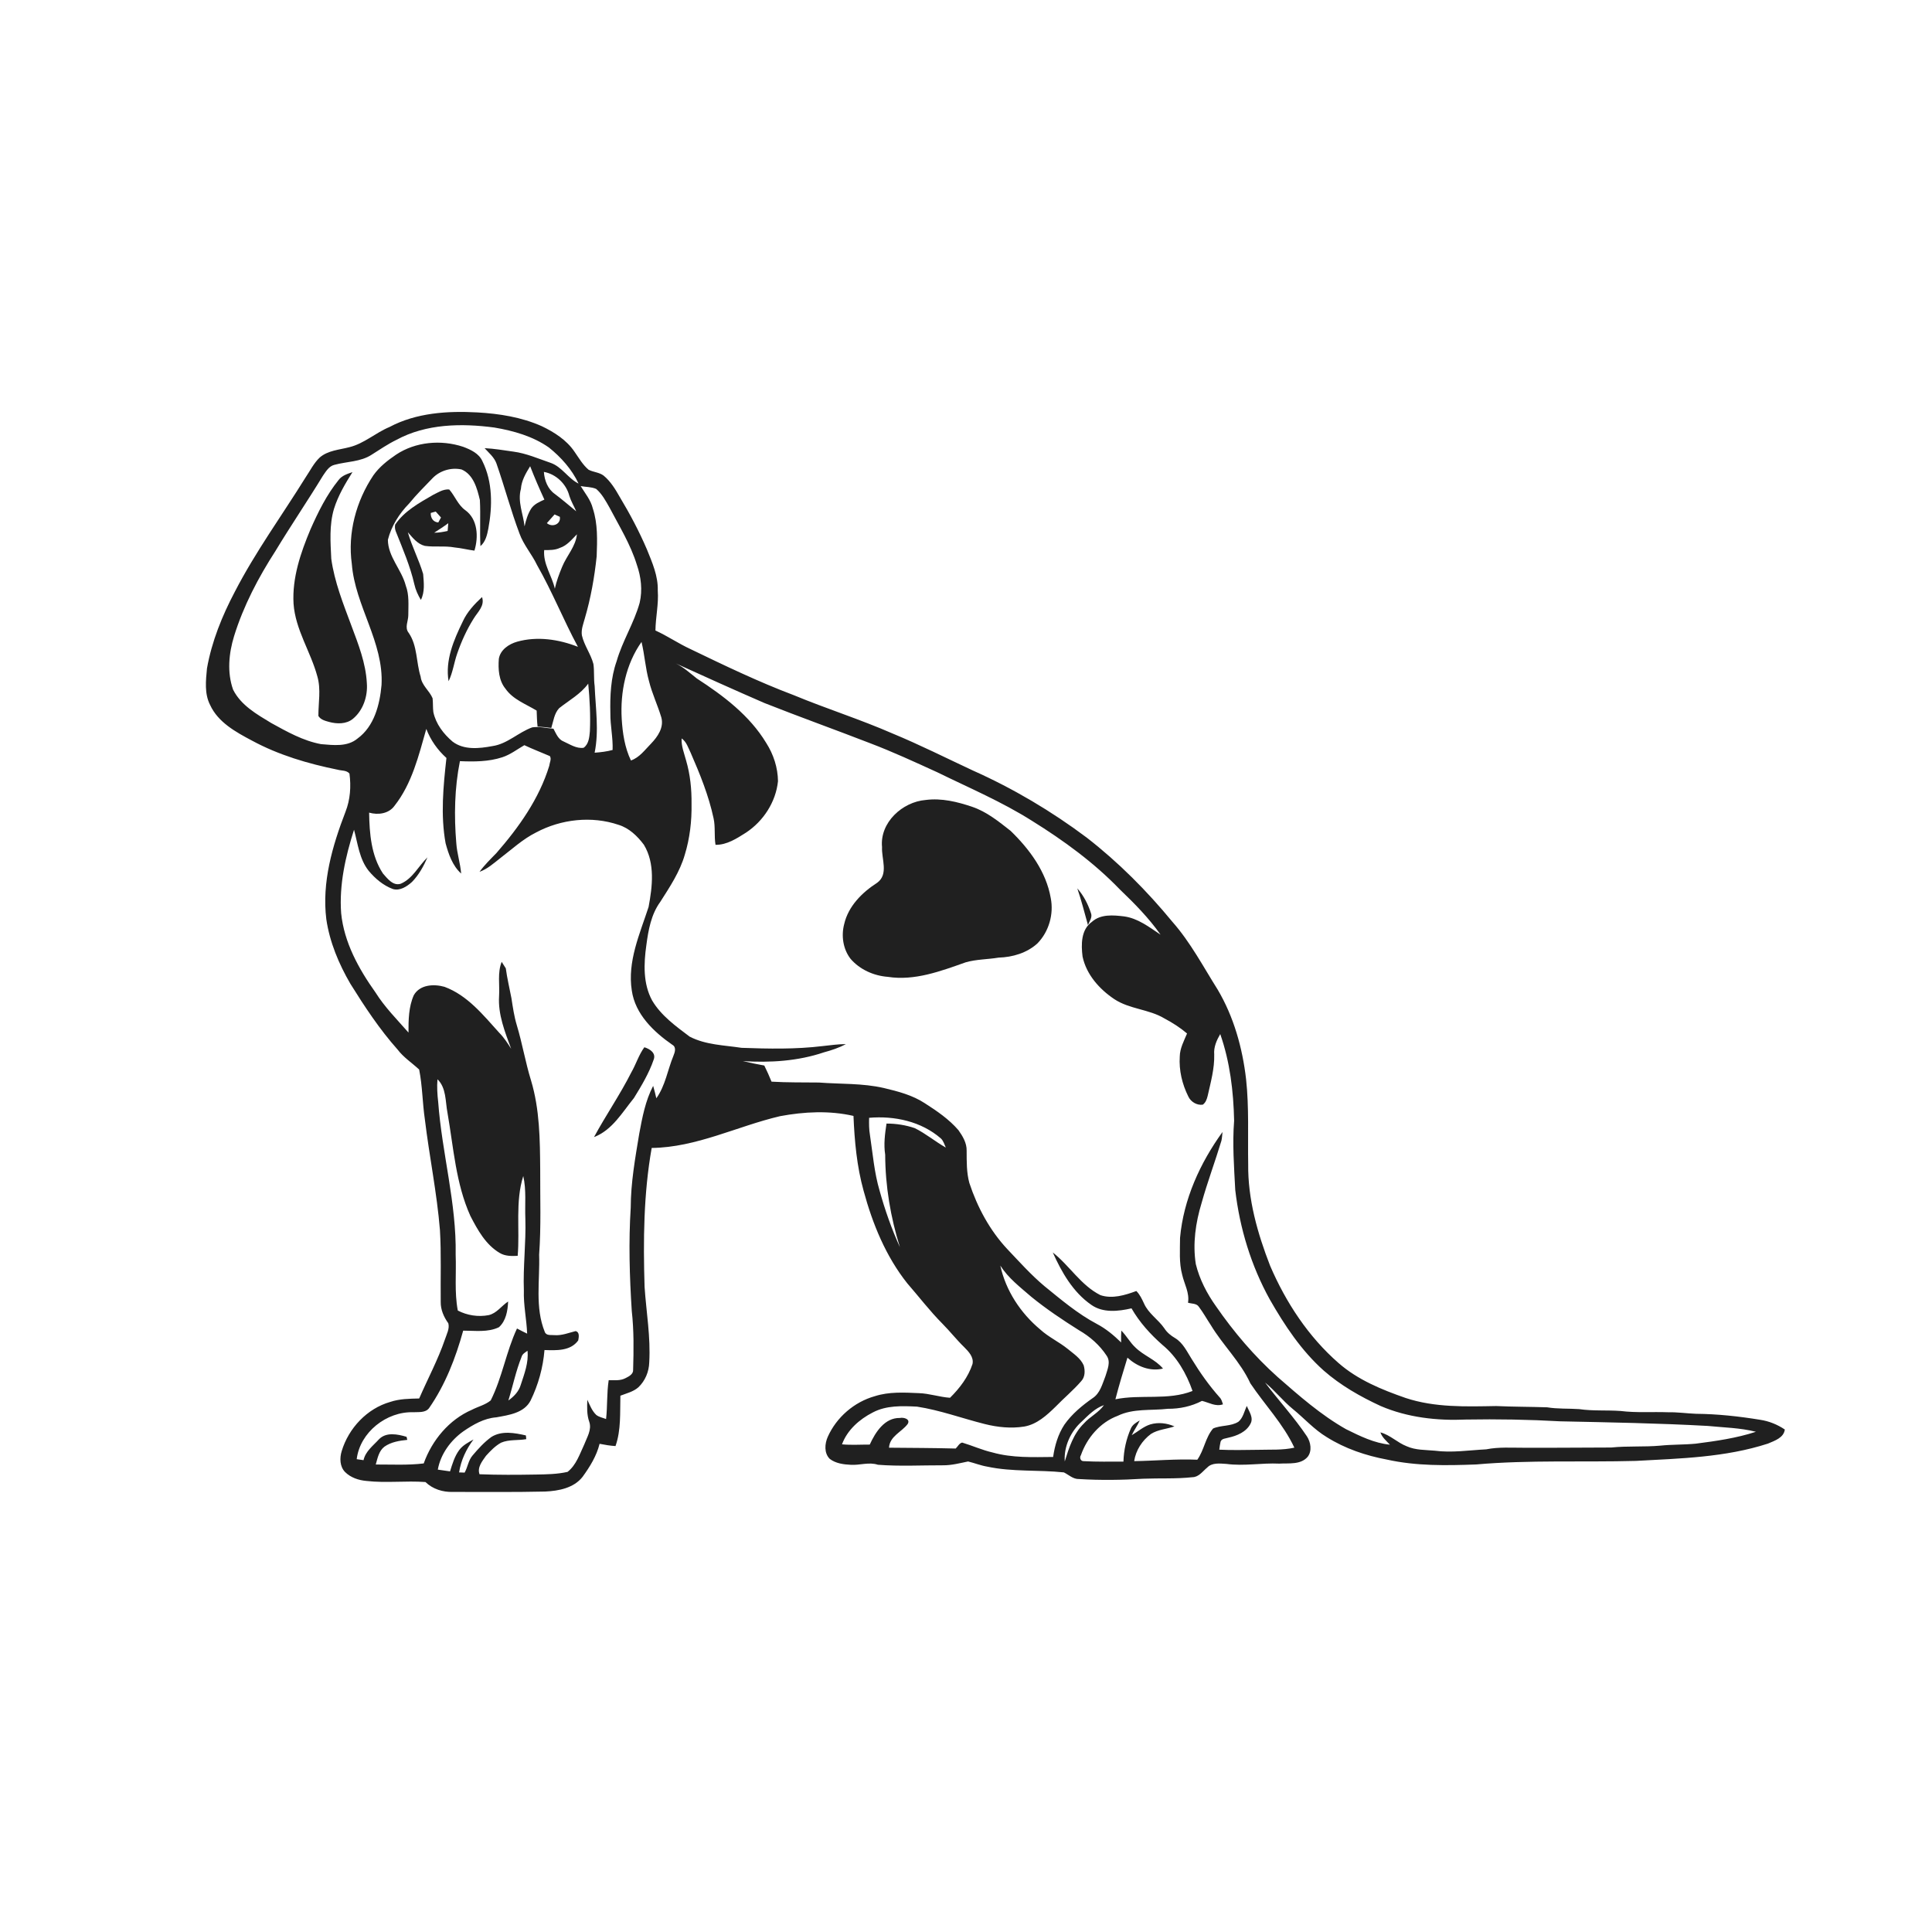 <ns0:svg xmlns:ns0="http://www.w3.org/2000/svg" width="1024pt" height="1024pt" viewBox="0 0 1024 1024" version="1.1">
<ns0:g id="#ffffffff">
<ns0:path fill="#ffffff" opacity="0" d=" M 0.00 0.00 L 1024.00 0.00 L 1024.00 1024.00 L 0.00 1024.00 L 0.00 0.00 M 206.38 226.35 C 199.05 229.39 193.01 235.09 185.20 237.01 C 179.86 238.42 173.84 238.70 169.48 242.47 C 166.33 245.45 164.40 249.44 161.99 253.00 C 149.46 273.18 135.41 292.44 124.49 313.59 C 117.74 326.38 112.22 339.98 109.70 354.28 C 109.09 360.72 108.29 367.66 111.36 373.64 C 115.59 382.87 124.99 387.99 133.56 392.54 C 147.71 400.21 163.30 404.78 179.01 407.97 C 181.09 408.55 183.70 408.18 185.22 410.01 C 186.13 416.77 185.65 423.82 183.14 430.21 C 176.17 448.30 170.52 467.68 172.96 487.26 C 174.75 499.37 179.56 510.86 185.69 521.39 C 193.26 533.54 201.18 545.56 210.73 556.28 C 213.90 560.48 218.36 563.33 222.16 566.88 C 223.90 575.57 223.90 584.55 225.19 593.32 C 227.56 612.92 231.58 632.30 233.18 651.99 C 233.93 664.66 233.44 677.36 233.59 690.04 C 233.52 694.19 235.24 698.06 237.62 701.37 C 238.40 704.20 236.72 707.16 235.85 709.86 C 232.15 720.67 226.72 730.76 222.18 741.22 C 217.03 741.35 211.79 741.38 206.85 743.04 C 194.54 746.54 184.77 756.97 181.11 769.10 C 179.98 772.77 180.05 777.27 182.88 780.19 C 185.86 783.17 190.08 784.57 194.21 784.93 C 204.60 786.13 215.10 784.74 225.50 785.51 C 229.35 789.25 234.71 790.92 240.02 790.75 C 256.34 790.74 272.66 790.93 288.97 790.55 C 296.08 790.22 304.13 788.71 308.77 782.76 C 312.64 777.44 316.20 771.70 317.79 765.25 C 320.58 765.80 323.39 766.27 326.23 766.45 C 329.25 757.88 328.57 748.67 328.82 739.75 C 332.07 738.48 335.65 737.67 338.34 735.31 C 341.96 731.88 343.97 727.04 344.11 722.07 C 344.90 708.68 342.54 695.40 341.64 682.08 C 340.89 657.49 341.10 632.72 345.41 608.44 C 369.15 608.16 390.73 596.92 413.46 591.59 C 426.25 589.21 439.60 588.53 452.36 591.46 C 452.92 604.82 454.14 618.26 457.74 631.19 C 462.47 648.66 469.51 665.89 480.85 680.16 C 487.06 687.28 492.79 694.83 499.46 701.54 C 503.46 705.56 506.95 710.05 511.03 714.00 C 513.38 716.38 516.22 719.27 515.45 722.95 C 513.17 729.86 508.66 735.79 503.53 740.85 C 497.94 740.47 492.58 738.56 486.98 738.39 C 479.19 738.05 471.19 737.59 463.66 740.01 C 452.73 743.08 443.34 751.20 438.72 761.57 C 437.10 765.25 436.72 770.17 439.78 773.23 C 442.93 775.65 447.11 776.20 450.97 776.38 C 455.77 776.67 460.58 774.79 465.30 776.35 C 476.80 777.26 488.35 776.60 499.87 776.64 C 504.36 776.67 508.73 775.51 513.10 774.61 C 516.51 775.43 519.80 776.77 523.28 777.35 C 536.64 780.21 550.37 778.97 563.88 780.40 C 566.51 781.70 568.74 784.02 571.92 783.92 C 583.25 784.62 594.67 784.46 606.00 783.75 C 614.65 783.41 623.36 783.89 631.98 782.95 C 635.41 782.91 637.41 779.82 639.82 777.86 C 642.42 775.10 646.59 775.71 650.01 775.90 C 659.34 777.16 668.69 775.32 678.04 775.75 C 683.11 775.44 689.43 776.46 693.11 772.12 C 695.51 769.01 694.71 764.41 692.70 761.30 C 686.00 751.27 677.75 742.39 670.51 732.78 C 675.77 737.07 679.96 742.51 685.22 746.81 C 691.26 751.71 696.48 757.66 703.20 761.70 C 712.90 767.80 723.90 771.51 735.12 773.61 C 750.62 777.06 766.61 776.79 782.39 776.19 C 810.52 773.73 838.79 775.07 867.00 774.31 C 890.50 773.03 914.48 772.47 937.07 765.13 C 940.60 763.61 945.42 762.08 945.99 757.67 C 942.07 755.03 937.63 753.23 932.95 752.52 C 921.72 750.69 910.37 749.44 898.99 749.34 C 894.00 749.15 889.05 748.42 884.05 748.52 C 875.69 748.22 867.29 748.88 858.97 747.85 C 851.65 747.32 844.27 747.93 836.99 746.86 C 831.33 746.47 825.62 746.83 820.01 745.90 C 811.01 745.60 802.00 745.65 793.01 745.23 C 776.95 745.52 760.45 746.08 745.00 740.95 C 732.39 736.57 719.69 731.37 709.52 722.49 C 693.48 708.52 681.55 690.33 673.19 670.89 C 666.51 653.71 661.34 635.58 661.57 617.00 C 661.31 601.99 662.07 586.93 660.45 571.99 C 658.53 555.41 653.94 538.96 645.40 524.52 C 637.72 512.34 630.99 499.46 621.41 488.60 C 607.91 472.19 592.83 457.03 576.03 443.98 C 557.29 429.92 537.01 417.92 515.61 408.37 C 501.48 401.78 487.54 394.75 473.12 388.79 C 455.94 381.27 438.00 375.63 420.68 368.44 C 401.99 361.39 383.97 352.71 365.99 344.04 C 359.61 341.10 353.79 337.09 347.40 334.18 C 347.48 327.10 349.16 320.12 348.63 313.02 C 348.86 305.31 345.71 298.18 342.88 291.20 C 338.78 281.64 333.90 272.42 328.54 263.50 C 326.18 259.36 323.66 255.14 319.93 252.08 C 317.59 250.31 314.48 250.28 311.95 248.96 C 308.85 246.34 306.83 242.74 304.52 239.46 C 300.33 233.23 293.79 229.08 287.15 225.89 C 276.43 221.11 264.66 219.25 253.02 218.59 C 237.22 217.72 220.61 218.77 206.38 226.35 Z" />
<ns0:path fill="#ffffff" opacity="0" d=" M 210.15 233.12 C 225.90 224.57 244.64 224.29 262.00 226.60 C 272.15 228.32 282.43 231.21 290.95 237.20 C 297.40 242.38 303.11 248.77 306.65 256.31 C 301.06 253.56 297.89 247.44 291.86 245.33 C 285.33 243.10 278.94 240.26 272.05 239.36 C 267.00 238.65 261.95 237.78 256.85 237.54 C 259.15 240.07 261.93 242.34 263.13 245.65 C 267.42 257.94 270.74 270.57 275.33 282.76 C 277.50 288.83 281.89 293.70 284.64 299.48 C 292.66 313.52 298.65 328.60 306.31 342.83 C 296.17 338.84 284.73 337.13 274.10 340.11 C 269.72 341.35 265.14 344.41 264.39 349.23 C 263.99 354.64 264.32 360.64 267.90 365.02 C 271.89 370.76 278.70 373.14 284.44 376.64 C 284.57 379.46 284.58 382.29 284.93 385.10 C 287.36 385.24 289.78 385.51 292.20 385.82 C 293.31 382.28 293.73 378.17 296.36 375.35 C 301.61 371.20 307.77 367.85 311.77 362.34 C 312.59 370.74 313.02 379.20 312.65 387.64 C 312.36 390.71 312.08 394.41 309.32 396.34 C 305.53 396.89 302.10 394.51 298.79 393.03 C 295.83 391.90 294.74 388.79 293.35 386.24 C 289.62 385.95 285.87 384.97 282.13 385.51 C 274.74 388.13 268.93 394.32 260.96 395.45 C 253.99 396.75 245.91 397.64 239.89 393.08 C 235.09 389.02 231.02 383.70 229.69 377.45 C 229.36 375.01 229.57 372.52 229.28 370.08 C 227.58 366.01 223.46 363.26 222.95 358.64 C 220.52 350.98 221.32 342.32 216.64 335.46 C 214.31 332.65 216.42 329.22 216.41 326.07 C 216.41 320.80 216.97 315.36 215.05 310.33 C 212.86 301.88 205.65 295.13 205.59 286.11 C 207.43 278.80 211.61 272.20 216.87 266.84 C 220.73 262.08 225.12 257.78 229.36 253.35 C 233.25 249.39 239.19 247.65 244.61 248.82 C 250.97 251.51 252.91 258.95 254.35 265.05 C 254.77 273.18 254.22 281.33 254.64 289.46 C 257.38 287.11 258.18 283.54 258.83 280.16 C 261.03 268.32 261.17 255.46 255.69 244.44 C 253.86 240.31 249.46 238.31 245.47 236.81 C 233.80 232.95 220.28 234.10 209.94 240.97 C 205.44 244.02 201.06 247.46 197.89 251.94 C 188.75 265.58 184.18 282.55 186.47 298.90 C 188.20 321.14 203.45 340.36 202.22 363.05 C 201.30 373.46 198.37 385.00 189.45 391.47 C 184.07 395.95 176.62 394.94 170.16 394.41 C 160.66 392.65 152.14 387.83 143.77 383.22 C 136.10 378.58 127.71 373.85 123.54 365.52 C 120.30 356.38 121.27 346.28 124.07 337.16 C 129.04 321.10 136.93 306.10 146.01 292.02 C 154.14 278.57 162.98 265.58 171.15 252.16 C 172.74 249.89 174.33 247.08 177.23 246.38 C 183.80 244.58 191.11 244.85 196.99 241.00 C 201.32 238.27 205.54 235.37 210.15 233.12 M 179.45 254.43 C 173.12 262.25 168.63 271.36 164.58 280.52 C 159.34 292.98 154.78 306.32 155.59 320.02 C 156.57 333.80 164.72 345.50 168.22 358.57 C 170.19 365.43 168.73 372.50 168.75 379.47 C 169.92 381.44 172.30 382.05 174.36 382.62 C 178.53 383.76 183.49 383.89 187.01 381.02 C 192.51 376.51 194.99 368.97 194.43 362.01 C 193.87 351.44 189.94 341.48 186.27 331.68 C 181.96 320.10 177.29 308.49 175.58 296.18 C 175.15 287.37 174.47 278.30 177.01 269.72 C 179.19 262.73 182.94 256.38 186.82 250.23 C 184.15 251.17 181.22 252.03 179.45 254.43 M 229.47 262.34 C 222.12 266.60 214.30 270.86 209.43 278.08 C 209.21 279.32 209.33 280.52 209.79 281.69 C 213.46 290.90 217.42 300.07 219.64 309.78 C 220.28 312.69 221.55 315.40 223.07 317.97 C 225.25 313.75 224.64 308.79 224.28 304.23 C 222.06 296.68 218.31 289.68 216.17 282.10 C 218.71 285.00 221.24 288.35 225.17 289.33 C 230.40 290.07 235.74 289.19 240.95 290.16 C 244.49 290.48 247.93 291.41 251.46 291.84 C 253.67 284.65 253.29 275.20 246.60 270.40 C 242.71 267.62 241.16 262.92 238.10 259.43 C 234.92 259.16 232.19 261.00 229.47 262.34 M 245.26 329.44 C 240.50 339.21 235.88 349.95 237.76 361.07 C 240.02 356.44 240.63 351.25 242.32 346.42 C 244.54 340.00 247.36 333.76 250.97 328.00 C 253.13 324.39 257.08 321.13 255.48 316.46 C 251.44 320.23 247.57 324.34 245.26 329.44 Z" />
<ns0:path fill="#ffffff" opacity="0" d=" M 276.09 259.12 C 276.41 254.66 278.71 250.82 280.99 247.11 C 283.30 253.09 285.87 258.98 288.54 264.80 C 285.95 265.98 283.12 267.16 281.50 269.63 C 279.71 272.48 278.76 275.75 278.03 279.00 C 277.31 272.37 274.23 265.86 276.09 259.12 Z" />
<ns0:path fill="#ffffff" opacity="0" d=" M 288.27 250.12 C 294.70 251.26 300.16 256.51 301.76 262.81 C 302.66 265.67 304.22 268.26 305.42 271.01 C 301.65 267.93 297.98 264.74 294.09 261.83 C 290.32 259.20 288.56 254.56 288.27 250.12 Z" />
<ns0:path fill="#ffffff" opacity="0" d=" M 307.76 257.63 C 310.48 258.17 313.44 258.01 315.99 259.14 C 319.08 261.79 321.05 265.50 323.04 269.00 C 328.25 278.92 334.22 288.56 337.54 299.34 C 339.79 305.76 340.60 312.79 339.04 319.46 C 336.07 330.22 329.88 339.75 326.82 350.48 C 323.70 359.31 323.30 368.77 323.51 378.05 C 323.43 384.56 324.95 390.97 324.69 397.50 C 321.58 398.34 318.38 398.72 315.17 398.95 C 317.55 387.27 315.67 375.36 315.18 363.61 C 314.63 359.74 315.06 355.81 314.53 351.96 C 313.15 346.63 309.62 342.11 308.41 336.73 C 307.95 333.68 309.14 330.77 309.93 327.89 C 313.11 317.11 315.07 306.01 316.25 294.85 C 316.55 286.36 316.90 277.65 314.20 269.47 C 313.11 265.01 310.10 261.46 307.76 257.63 Z" />
<ns0:path fill="#ffffff" opacity="0" d=" M 228.30 271.88 C 228.96 271.70 230.29 271.33 230.95 271.14 C 231.87 272.19 232.80 273.25 233.74 274.29 C 233.26 275.17 232.78 276.04 232.30 276.92 C 229.56 276.71 228.19 274.46 228.30 271.88 Z" />
<ns0:path fill="#ffffff" opacity="0" d=" M 289.85 277.27 C 291.20 275.72 292.58 274.20 293.94 272.66 C 294.64 272.97 296.03 273.60 296.72 273.92 C 297.41 277.89 292.67 279.71 289.85 277.27 Z" />
<ns0:path fill="#ffffff" opacity="0" d=" M 230.13 282.35 C 232.65 280.72 235.18 279.11 237.59 277.31 C 237.46 278.67 237.35 280.05 237.26 281.42 C 234.91 281.93 232.54 282.37 230.13 282.35 Z" />
<ns0:path fill="#ffffff" opacity="0" d=" M 296.75 290.39 C 300.56 289.16 303.07 285.91 305.79 283.19 C 305.12 289.68 300.36 294.53 297.97 300.36 C 296.40 304.15 294.94 308.00 294.07 312.01 C 292.53 305.09 287.78 298.97 288.43 291.55 C 291.24 291.56 294.15 291.63 296.75 290.39 Z" />
<ns0:path fill="#ffffff" opacity="0" d=" M 340.02 340.24 C 341.68 347.10 342.08 354.20 343.98 361.00 C 345.60 367.61 348.59 373.76 350.52 380.26 C 351.97 385.58 348.60 390.45 345.10 394.10 C 341.84 397.40 338.97 401.49 334.40 403.07 C 331.11 396.19 329.98 388.54 329.52 381.01 C 328.69 366.84 331.74 351.95 340.02 340.24 Z" />
<ns0:path fill="#ffffff" opacity="0" d=" M 358.22 351.65 C 373.81 358.74 389.43 365.79 405.15 372.61 C 423.66 379.94 442.41 386.64 460.97 393.84 C 473.12 398.45 484.92 403.91 496.74 409.30 C 513.64 417.58 531.06 424.97 547.01 435.07 C 563.75 445.48 579.85 457.20 593.56 471.44 C 601.32 478.87 608.92 486.59 615.12 495.40 C 609.16 491.42 603.18 486.75 595.87 485.72 C 590.07 485.02 583.33 484.38 578.67 488.66 C 572.91 492.74 572.99 500.70 573.78 506.99 C 575.78 516.50 582.67 524.25 590.57 529.54 C 598.65 534.92 608.95 534.84 617.21 539.82 C 621.44 542.07 625.51 544.65 629.16 547.77 C 627.53 551.69 625.38 555.60 625.30 559.96 C 624.82 567.28 626.57 574.65 629.84 581.18 C 631.15 584.00 634.35 585.93 637.48 585.51 C 639.04 584.44 639.66 582.57 640.09 580.83 C 641.70 573.60 643.76 566.38 643.56 558.90 C 643.22 554.98 644.84 551.38 646.75 548.07 C 651.91 562.81 653.78 578.45 654.11 594.00 C 653.15 606.24 654.07 618.50 654.71 630.73 C 657.08 651.01 663.13 670.92 673.05 688.80 C 680.88 702.48 689.73 715.85 701.57 726.41 C 710.54 734.28 721.00 740.24 731.79 745.22 C 745.97 751.31 761.67 753.08 776.99 752.39 C 793.66 752.10 810.36 752.39 827.00 753.33 C 853.04 753.88 879.08 754.33 905.09 755.77 C 913.63 756.63 922.30 756.75 930.68 758.87 C 920.35 762.25 909.55 763.79 898.80 765.17 C 892.54 765.78 886.24 765.57 879.99 766.22 C 871.34 766.99 862.64 766.33 854.01 767.21 C 838.67 767.22 823.34 767.42 808.00 767.34 C 801.23 767.37 794.39 766.85 787.71 768.18 C 778.61 768.64 769.48 770.10 760.39 768.89 C 755.42 768.44 750.26 768.65 745.61 766.56 C 740.65 764.66 736.83 760.56 731.65 759.19 C 732.57 761.88 734.80 763.70 736.68 765.71 C 728.38 764.91 720.81 761.15 713.44 757.51 C 700.14 749.99 688.62 739.83 677.16 729.83 C 664.80 718.77 653.98 706.05 644.55 692.42 C 639.71 685.64 635.79 678.11 633.80 669.99 C 632.10 659.14 633.69 648.07 636.86 637.64 C 639.96 626.52 644.02 615.71 647.36 604.67 C 647.73 603.13 647.78 601.54 647.95 599.98 C 636.05 616.44 627.29 635.66 625.45 656.05 C 625.43 662.60 624.86 669.30 626.60 675.71 C 627.72 680.61 630.55 685.26 629.67 690.46 C 631.59 691.07 634.17 690.73 635.41 692.61 C 637.73 695.69 639.60 699.08 641.73 702.29 C 648.16 712.99 657.48 721.76 662.72 733.21 C 670.38 744.64 680.17 754.70 686.03 767.29 C 679.77 768.70 673.34 768.24 666.99 768.43 C 660.08 768.49 653.16 768.70 646.25 768.36 C 646.41 766.90 646.64 765.47 646.95 764.06 C 647.61 762.35 649.66 762.48 651.11 761.99 C 655.63 761.01 660.58 758.95 662.78 754.62 C 664.56 751.38 662.01 748.14 660.84 745.18 C 659.48 747.99 658.90 751.43 656.42 753.53 C 652.41 756.11 647.20 755.27 642.98 757.13 C 638.86 761.89 638.23 768.58 634.60 773.68 C 623.43 773.19 612.30 774.26 601.14 774.43 C 601.99 768.68 605.39 763.48 610.01 760.04 C 613.75 757.64 618.36 757.46 622.48 756.02 C 618.47 754.25 613.90 753.71 609.67 754.97 C 606.00 756.12 603.12 758.79 599.84 760.68 C 601.11 757.99 602.89 755.60 604.09 752.88 C 602.23 753.93 600.24 755.09 599.37 757.15 C 596.94 762.66 595.62 768.66 595.45 774.68 C 588.41 774.68 581.36 774.83 574.33 774.44 C 572.67 774.50 572.06 772.49 572.91 771.27 C 576.12 762.08 583.08 753.91 592.34 750.44 C 600.65 746.38 610.09 747.73 618.99 746.69 C 625.27 746.74 631.48 745.40 637.07 742.50 C 640.77 743.34 644.24 745.71 648.20 744.32 C 647.76 743.04 647.45 741.67 646.48 740.68 C 640.89 734.41 636.03 727.53 631.66 720.38 C 629.11 716.39 627.04 711.75 622.83 709.22 C 620.57 707.91 618.52 706.23 617.11 704.02 C 613.88 699.33 608.66 696.18 606.34 690.85 C 605.24 688.50 604.14 686.11 602.28 684.26 C 596.32 686.48 589.50 688.56 583.24 686.45 C 572.90 681.26 566.89 670.81 557.99 663.82 C 562.71 674.34 568.73 684.91 578.42 691.60 C 584.62 695.99 592.74 695.05 599.72 693.45 C 603.96 700.85 609.76 707.24 616.14 712.85 C 623.78 719.10 628.85 728.05 632.07 737.24 C 619.05 742.40 604.67 738.88 591.19 741.65 C 593.10 734.22 595.32 726.91 597.57 719.59 C 602.64 724.22 609.51 727.04 616.41 725.37 C 612.42 720.56 606.19 718.54 601.78 714.18 C 598.91 711.53 597.08 707.99 594.32 705.24 C 594.20 707.32 594.15 709.42 594.22 711.52 C 590.36 707.76 586.19 704.26 581.40 701.74 C 571.19 696.34 562.36 688.82 553.44 681.57 C 546.40 675.64 540.26 668.75 533.93 662.09 C 524.61 652.14 518.04 639.90 513.78 627.01 C 512.25 621.44 512.37 615.62 512.34 609.90 C 512.44 605.83 510.26 602.19 507.98 598.99 C 502.98 593.21 496.60 588.85 490.21 584.76 C 483.67 580.45 475.99 578.46 468.46 576.67 C 457.16 574.06 445.49 574.65 434.00 573.76 C 425.64 573.65 417.28 573.81 408.93 573.30 C 407.75 570.40 406.48 567.54 405.09 564.75 C 401.28 564.06 397.49 563.30 393.73 562.41 C 408.17 563.33 422.88 562.43 436.67 557.77 C 440.68 556.67 444.66 555.40 448.32 553.39 C 444.16 553.41 440.06 554.01 435.94 554.45 C 421.72 556.18 407.34 555.89 393.04 555.37 C 383.79 553.96 373.98 553.84 365.51 549.42 C 358.19 543.90 350.43 538.34 345.66 530.31 C 340.78 521.38 341.19 510.74 342.58 500.96 C 343.63 492.98 345.11 484.64 349.97 477.99 C 355.00 470.09 360.33 462.14 362.95 453.04 C 365.63 444.31 366.69 435.12 366.53 426.00 C 366.62 418.27 365.82 410.48 363.64 403.05 C 362.63 399.21 361.02 395.43 361.28 391.38 C 363.89 393.19 364.77 396.38 366.12 399.10 C 371.00 410.29 375.64 421.70 378.20 433.68 C 379.24 438.31 378.45 443.10 379.24 447.77 C 385.23 447.88 390.51 444.40 395.39 441.31 C 404.61 435.23 411.20 425.10 412.35 414.06 C 412.27 406.88 409.97 399.81 406.11 393.78 C 397.32 379.22 383.43 368.75 369.38 359.64 C 365.76 356.82 362.39 353.66 358.22 351.65 M 490.65 424.00 C 478.27 424.99 466.23 435.99 467.50 448.99 C 467.16 455.23 471.13 463.40 464.89 467.90 C 456.93 473.01 449.63 480.28 447.44 489.78 C 445.80 496.01 446.83 503.04 450.81 508.19 C 455.72 513.91 463.09 517.17 470.54 517.75 C 484.80 519.97 498.65 514.71 511.87 510.04 C 517.51 508.42 523.46 508.53 529.23 507.56 C 536.68 507.35 544.37 505.09 549.93 499.95 C 555.96 493.73 558.59 484.48 556.92 476.01 C 554.50 461.99 545.64 450.06 535.64 440.37 C 529.36 435.43 522.99 430.25 515.32 427.64 C 507.43 424.96 499.02 422.91 490.65 424.00 M 570.99 470.86 C 573.18 477.28 574.85 483.84 576.66 490.38 C 577.34 488.32 579.13 486.26 578.23 483.99 C 576.68 479.21 574.33 474.64 570.99 470.86 Z" />
<ns0:path fill="#ffffff" opacity="0" d=" M 225.95 386.34 C 228.22 392.29 231.89 397.48 236.62 401.74 C 234.96 416.72 233.46 431.97 236.17 446.93 C 237.74 452.76 239.83 458.83 244.42 463.01 C 243.99 457.59 242.22 452.37 241.85 446.93 C 240.63 432.43 240.90 417.74 243.77 403.43 C 251.28 403.75 258.99 403.74 266.21 401.37 C 270.49 399.98 274.07 397.18 277.92 394.96 C 282.35 397.08 286.95 398.79 291.44 400.75 C 292.44 402.22 291.29 404.27 291.11 405.91 C 285.78 423.35 274.99 438.53 263.12 452.13 C 260.01 455.33 256.79 458.46 254.15 462.08 C 258.29 460.61 261.59 457.63 264.99 454.96 C 271.24 450.20 277.06 444.75 284.15 441.21 C 297.38 434.15 313.56 432.34 327.83 437.17 C 333.45 438.89 337.83 443.14 341.27 447.73 C 347.27 457.63 345.80 469.87 343.76 480.72 C 339.09 495.01 332.45 509.63 334.87 525.03 C 336.67 537.56 346.45 546.88 356.35 553.76 C 358.63 555.02 357.68 557.80 356.90 559.68 C 353.83 567.13 352.66 575.43 347.87 582.11 C 347.37 579.90 346.81 577.71 346.19 575.54 C 342.04 583.45 340.42 592.30 338.79 600.99 C 336.65 613.91 334.33 626.88 334.30 640.03 C 333.13 658.28 333.68 676.59 334.85 694.82 C 336.01 705.13 335.88 715.56 335.57 725.92 C 335.78 728.29 333.37 729.53 331.57 730.43 C 328.81 731.90 325.62 731.53 322.62 731.52 C 321.56 738.34 322.01 745.27 321.23 752.12 C 319.49 751.44 317.55 751.11 316.05 749.96 C 313.73 747.77 312.61 744.71 311.29 741.89 C 311.15 745.83 310.98 749.85 312.33 753.62 C 313.74 757.81 311.10 761.78 309.67 765.58 C 307.26 770.68 305.42 776.53 300.82 780.13 C 295.32 781.38 289.64 781.44 284.03 781.54 C 274.07 781.71 264.10 781.78 254.15 781.38 C 252.86 777.71 255.59 774.45 257.56 771.64 C 259.93 769.01 262.46 766.38 265.58 764.65 C 269.78 762.85 274.51 763.57 278.93 762.78 C 278.88 762.29 278.79 761.30 278.74 760.81 C 272.80 759.45 265.98 758.18 260.49 761.59 C 256.67 764.33 253.49 767.87 250.46 771.44 C 248.21 774.03 247.92 777.61 246.26 780.51 C 245.52 780.48 244.05 780.43 243.32 780.41 C 244.31 773.99 247.09 768.11 250.97 762.96 C 248.25 764.47 245.36 765.96 243.44 768.49 C 240.94 771.84 239.76 775.92 238.53 779.86 C 236.37 779.54 234.21 779.28 232.05 778.93 C 233.53 770.69 238.85 763.43 245.59 758.63 C 250.82 755.05 256.56 751.71 263.03 751.22 C 269.63 750.02 277.82 748.96 281.23 742.30 C 285.31 733.96 287.84 724.81 288.59 715.55 C 294.80 715.74 302.39 716.17 306.47 710.45 C 306.79 708.75 307.32 706.03 305.07 705.51 C 301.42 706.43 297.84 707.92 294.00 707.66 C 292.21 707.45 289.58 708.10 288.76 705.98 C 283.45 692.95 286.21 678.65 285.75 664.99 C 286.84 650.02 286.25 635.00 286.32 620.01 C 286.20 604.12 286.08 587.95 281.44 572.61 C 278.47 562.99 276.83 553.02 273.92 543.39 C 272.50 538.71 271.82 533.87 271.07 529.06 C 270.06 523.79 268.80 518.55 268.08 513.23 C 267.53 512.37 266.44 510.66 265.90 509.80 C 263.58 515.57 264.91 521.94 264.52 528.00 C 263.90 537.71 267.62 546.93 270.92 555.87 C 269.03 552.88 267.09 549.89 264.59 547.37 C 256.14 538.03 247.79 527.53 235.58 523.03 C 229.95 521.45 222.55 521.81 219.32 527.48 C 216.58 533.67 216.48 540.61 216.51 547.28 C 210.43 540.36 203.88 533.79 198.97 525.95 C 190.11 513.49 182.37 499.51 180.82 484.04 C 179.71 469.00 183.09 454.02 187.64 439.78 C 189.65 447.20 190.47 455.36 195.43 461.58 C 198.86 465.67 203.11 469.28 208.16 471.18 C 211.95 472.34 215.65 469.89 218.36 467.45 C 221.98 463.74 224.52 459.15 226.56 454.43 C 221.81 459.02 218.74 465.69 212.42 468.39 C 208.35 469.72 205.35 465.65 202.98 462.99 C 196.73 453.53 195.82 441.74 195.64 430.71 C 200.35 432.07 206.09 431.31 209.11 427.07 C 218.37 415.34 221.93 400.43 225.95 386.34 M 341.52 555.07 C 338.53 559.16 337.10 564.09 334.58 568.44 C 328.63 580.22 321.11 591.09 314.84 602.68 C 324.52 598.98 329.77 589.62 335.99 581.99 C 339.99 575.49 344.01 568.83 346.48 561.57 C 347.81 558.11 344.35 555.91 341.52 555.07 Z" />
<ns0:path fill="#ffffff" opacity="0" d=" M 231.87 572.04 C 236.62 576.62 236.00 583.82 237.18 589.83 C 240.39 608.19 241.56 627.32 249.33 644.51 C 253.17 651.93 257.46 659.76 264.90 664.12 C 267.76 665.83 271.17 665.78 274.38 665.62 C 275.59 651.55 273.01 637.05 277.34 623.33 C 279.05 630.76 278.13 638.45 278.45 646.00 C 278.84 658.69 277.18 671.31 277.66 683.99 C 277.41 691.67 279.10 699.22 279.40 706.86 C 277.57 706.01 275.80 705.05 274.02 704.13 C 268.27 716.41 266.20 730.11 260.09 742.25 C 257.22 744.63 253.38 745.51 250.09 747.22 C 238.00 752.45 228.95 763.40 224.58 775.65 C 216.15 776.67 207.63 776.19 199.16 776.22 C 200.11 772.86 200.82 768.98 203.78 766.75 C 207.30 764.28 211.69 763.57 215.87 763.16 C 215.77 762.76 215.58 761.95 215.48 761.54 C 210.76 760.15 204.69 758.88 200.85 762.86 C 197.77 766.26 193.70 769.19 192.68 773.92 C 191.47 773.74 190.26 773.56 189.06 773.40 C 190.79 759.12 204.89 748.06 219.05 748.51 C 221.86 748.34 225.44 748.90 227.39 746.37 C 236.01 733.98 241.50 719.75 245.50 705.27 C 251.80 705.26 258.60 706.29 264.45 703.45 C 268.24 700.04 269.09 694.66 269.32 689.83 C 265.79 692.11 263.30 696.07 258.99 697.05 C 253.48 698.11 247.62 697.20 242.64 694.61 C 240.79 684.85 241.91 674.87 241.51 665.00 C 242.00 637.69 234.23 611.17 232.25 584.06 C 231.79 580.07 231.53 576.05 231.87 572.04 Z" />
<ns0:path fill="#ffffff" opacity="0" d=" M 460.65 592.46 C 474.08 591.31 488.29 594.36 498.65 603.37 C 500.05 604.64 500.51 606.57 501.30 608.24 C 495.69 605.05 490.69 600.84 484.90 597.96 C 480.08 596.30 474.96 595.51 469.87 595.51 C 469.04 600.98 468.30 606.49 469.17 612.01 C 469.23 628.65 472.01 645.18 476.98 661.04 C 472.57 651.35 469.04 641.29 466.19 631.04 C 463.37 621.46 462.58 611.47 461.10 601.64 C 460.57 598.60 460.57 595.52 460.65 592.46 Z" />
<ns0:path fill="#ffffff" opacity="0" d=" M 530.19 670.80 C 534.43 677.45 540.76 682.26 546.64 687.36 C 554.63 693.86 563.20 699.59 571.91 705.07 C 577.69 708.39 582.88 712.95 586.54 718.55 C 588.88 721.89 586.91 725.97 585.90 729.43 C 584.24 733.58 583.10 738.51 579.07 741.08 C 573.46 745.03 568.08 749.48 564.12 755.14 C 560.78 760.25 559.03 766.22 558.18 772.22 C 547.46 772.32 536.50 772.78 526.07 769.84 C 520.55 768.58 515.37 766.21 509.96 764.59 C 508.37 764.96 507.67 766.71 506.53 767.75 C 494.76 767.44 482.98 767.42 471.20 767.31 C 471.55 761.22 477.84 759.05 481.06 754.79 C 482.73 752.13 478.96 751.12 476.97 751.55 C 468.87 751.38 463.95 759.14 460.99 765.66 C 456.09 765.64 451.17 765.99 446.28 765.53 C 449.04 757.95 455.56 752.20 462.62 748.62 C 469.80 744.82 478.15 745.16 486.02 745.54 C 498.27 747.42 509.95 751.76 521.94 754.77 C 528.73 756.48 535.88 757.21 542.82 756.11 C 549.58 754.95 554.80 750.15 559.53 745.53 C 563.94 740.96 568.88 736.89 573.04 732.07 C 575.17 729.85 575.18 726.42 574.37 723.64 C 572.68 719.84 569.04 717.55 565.96 714.99 C 561.31 711.22 555.77 708.70 551.34 704.66 C 540.95 695.99 533.09 684.10 530.19 670.80 Z" />
<ns0:path fill="#ffffff" opacity="0" d=" M 276.45 719.15 C 276.87 717.58 278.39 716.82 279.58 715.93 C 280.26 722.19 277.90 728.18 276.00 734.03 C 274.98 737.55 272.35 740.21 269.44 742.29 C 271.84 734.59 273.43 726.64 276.45 719.15 Z" />
<ns0:path fill="#ffffff" opacity="0" d=" M 573.40 753.40 C 576.90 750.03 580.40 746.39 585.12 744.74 C 582.32 748.76 577.67 750.84 574.47 754.48 C 568.92 759.90 566.58 767.40 564.34 774.59 C 563.81 766.65 567.51 758.65 573.40 753.40 Z" />
</ns0:g>
<ns0:g id="#202020ff">
<ns0:path fill="#202020" opacity="1.00" d=" M 206.38 226.35 C 220.61 218.77 237.22 217.72 253.02 218.59 C 264.66 219.25 276.43 221.11 287.15 225.89 C 293.79 229.08 300.33 233.23 304.52 239.46 C 306.83 242.74 308.85 246.34 311.95 248.96 C 314.48 250.28 317.59 250.31 319.93 252.08 C 323.66 255.14 326.18 259.36 328.54 263.50 C 333.90 272.42 338.78 281.64 342.88 291.20 C 345.71 298.18 348.86 305.31 348.63 313.02 C 349.16 320.12 347.48 327.10 347.40 334.18 C 353.79 337.09 359.61 341.10 365.99 344.04 C 383.97 352.71 401.99 361.39 420.68 368.44 C 438.00 375.63 455.94 381.27 473.12 388.79 C 487.54 394.75 501.48 401.78 515.61 408.37 C 537.01 417.92 557.29 429.92 576.03 443.98 C 592.83 457.03 607.91 472.19 621.41 488.60 C 630.99 499.46 637.72 512.34 645.40 524.52 C 653.94 538.96 658.53 555.41 660.45 571.99 C 662.07 586.93 661.31 601.99 661.57 617.00 C 661.34 635.58 666.51 653.71 673.19 670.89 C 681.55 690.33 693.48 708.52 709.52 722.49 C 719.69 731.37 732.39 736.57 745.00 740.95 C 760.45 746.08 776.95 745.52 793.01 745.23 C 802.00 745.65 811.01 745.60 820.01 745.90 C 825.62 746.83 831.33 746.47 836.99 746.86 C 844.27 747.93 851.65 747.32 858.97 747.85 C 867.29 748.88 875.69 748.22 884.05 748.52 C 889.05 748.42 894.00 749.15 898.99 749.34 C 910.37 749.44 921.72 750.69 932.95 752.52 C 937.63 753.23 942.07 755.03 945.99 757.67 C 945.42 762.08 940.60 763.61 937.07 765.13 C 914.48 772.47 890.50 773.03 867.00 774.31 C 838.79 775.07 810.52 773.73 782.39 776.19 C 766.61 776.79 750.62 777.06 735.12 773.61 C 723.90 771.51 712.90 767.80 703.20 761.70 C 696.48 757.66 691.26 751.71 685.22 746.81 C 679.96 742.51 675.77 737.07 670.51 732.78 C 677.75 742.39 686.00 751.27 692.70 761.30 C 694.71 764.41 695.51 769.01 693.11 772.12 C 689.43 776.46 683.11 775.44 678.04 775.75 C 668.69 775.32 659.34 777.16 650.01 775.90 C 646.59 775.71 642.42 775.10 639.82 777.86 C 637.41 779.82 635.41 782.91 631.98 782.95 C 623.36 783.89 614.65 783.41 606.00 783.75 C 594.67 784.46 583.25 784.62 571.92 783.92 C 568.74 784.02 566.51 781.70 563.88 780.40 C 550.37 778.97 536.64 780.21 523.28 777.35 C 519.80 776.77 516.51 775.43 513.10 774.61 C 508.73 775.51 504.36 776.67 499.87 776.64 C 488.35 776.60 476.80 777.26 465.30 776.35 C 460.58 774.79 455.77 776.67 450.97 776.38 C 447.11 776.20 442.93 775.65 439.78 773.23 C 436.72 770.17 437.10 765.25 438.72 761.57 C 443.34 751.20 452.73 743.08 463.66 740.01 C 471.19 737.59 479.19 738.05 486.98 738.39 C 492.58 738.56 497.94 740.47 503.53 740.85 C 508.66 735.79 513.17 729.86 515.45 722.95 C 516.22 719.27 513.38 716.38 511.03 714.00 C 506.95 710.05 503.46 705.56 499.46 701.54 C 492.79 694.83 487.06 687.28 480.85 680.16 C 469.51 665.89 462.47 648.66 457.74 631.19 C 454.14 618.26 452.92 604.82 452.36 591.46 C 439.60 588.53 426.25 589.21 413.46 591.59 C 390.73 596.92 369.15 608.16 345.41 608.44 C 341.10 632.72 340.89 657.49 341.64 682.08 C 342.54 695.40 344.90 708.68 344.11 722.07 C 343.97 727.04 341.96 731.88 338.34 735.31 C 335.65 737.67 332.07 738.48 328.82 739.75 C 328.57 748.67 329.25 757.88 326.23 766.45 C 323.39 766.27 320.58 765.80 317.79 765.25 C 316.20 771.70 312.64 777.44 308.77 782.76 C 304.13 788.71 296.08 790.22 288.97 790.55 C 272.66 790.93 256.34 790.74 240.02 790.75 C 234.71 790.92 229.35 789.25 225.50 785.51 C 215.10 784.74 204.60 786.13 194.21 784.93 C 190.08 784.57 185.86 783.17 182.88 780.19 C 180.05 777.27 179.98 772.77 181.11 769.10 C 184.77 756.97 194.54 746.54 206.85 743.04 C 211.79 741.38 217.03 741.35 222.18 741.22 C 226.72 730.76 232.15 720.67 235.85 709.86 C 236.72 707.16 238.40 704.20 237.62 701.37 C 235.24 698.06 233.52 694.19 233.59 690.04 C 233.44 677.36 233.93 664.66 233.18 651.99 C 231.58 632.30 227.56 612.92 225.19 593.32 C 223.90 584.55 223.90 575.57 222.16 566.88 C 218.36 563.33 213.90 560.48 210.73 556.28 C 201.18 545.56 193.26 533.54 185.69 521.39 C 179.56 510.86 174.75 499.37 172.96 487.26 C 170.52 467.68 176.17 448.30 183.14 430.21 C 185.65 423.82 186.13 416.77 185.22 410.01 C 183.70 408.18 181.09 408.55 179.01 407.97 C 163.30 404.78 147.71 400.21 133.56 392.54 C 124.99 387.99 115.59 382.87 111.36 373.64 C 108.29 367.66 109.09 360.72 109.70 354.28 C 112.22 339.98 117.74 326.38 124.49 313.59 C 135.41 292.44 149.46 273.18 161.99 253.00 C 164.40 249.44 166.33 245.45 169.48 242.47 C 173.84 238.70 179.86 238.42 185.20 237.01 C 193.01 235.09 199.05 229.39 206.38 226.35 M 210.15 233.12 C 205.54 235.37 201.32 238.27 196.99 241.00 C 191.11 244.85 183.80 244.58 177.23 246.38 C 174.33 247.08 172.74 249.89 171.15 252.16 C 162.98 265.58 154.14 278.57 146.01 292.02 C 136.93 306.10 129.04 321.10 124.07 337.16 C 121.27 346.28 120.30 356.38 123.54 365.52 C 127.71 373.85 136.10 378.58 143.77 383.22 C 152.14 387.83 160.66 392.65 170.16 394.41 C 176.62 394.94 184.07 395.95 189.45 391.47 C 198.37 385.00 201.30 373.46 202.22 363.05 C 203.45 340.36 188.20 321.14 186.47 298.90 C 184.18 282.55 188.75 265.58 197.89 251.94 C 201.06 247.46 205.44 244.02 209.94 240.97 C 220.28 234.10 233.80 232.95 245.47 236.81 C 249.46 238.31 253.86 240.31 255.69 244.44 C 261.17 255.46 261.03 268.32 258.83 280.16 C 258.18 283.54 257.38 287.11 254.64 289.46 C 254.22 281.33 254.77 273.18 254.35 265.05 C 252.91 258.95 250.97 251.51 244.61 248.82 C 239.19 247.65 233.25 249.39 229.36 253.35 C 225.12 257.78 220.73 262.08 216.87 266.84 C 211.61 272.20 207.43 278.80 205.59 286.11 C 205.65 295.13 212.86 301.88 215.05 310.33 C 216.97 315.36 216.41 320.80 216.41 326.07 C 216.42 329.22 214.31 332.65 216.64 335.46 C 221.32 342.32 220.52 350.98 222.95 358.64 C 223.46 363.26 227.58 366.01 229.28 370.08 C 229.57 372.52 229.36 375.01 229.69 377.45 C 231.02 383.70 235.09 389.02 239.89 393.08 C 245.91 397.64 253.99 396.75 260.96 395.45 C 268.93 394.32 274.74 388.13 282.13 385.51 C 285.87 384.97 289.62 385.95 293.35 386.24 C 294.74 388.79 295.83 391.90 298.79 393.03 C 302.10 394.51 305.53 396.89 309.32 396.34 C 312.08 394.41 312.36 390.71 312.65 387.64 C 313.02 379.20 312.59 370.74 311.77 362.34 C 307.77 367.85 301.61 371.20 296.36 375.35 C 293.73 378.17 293.31 382.28 292.20 385.82 C 289.78 385.51 287.36 385.24 284.93 385.10 C 284.58 382.29 284.57 379.46 284.44 376.64 C 278.70 373.14 271.89 370.76 267.90 365.02 C 264.32 360.64 263.99 354.64 264.39 349.23 C 265.14 344.41 269.72 341.35 274.10 340.11 C 284.73 337.13 296.17 338.84 306.31 342.83 C 298.65 328.60 292.66 313.52 284.64 299.48 C 281.89 293.70 277.50 288.83 275.33 282.76 C 270.74 270.57 267.42 257.94 263.13 245.65 C 261.93 242.34 259.15 240.07 256.85 237.54 C 261.95 237.78 267.00 238.65 272.05 239.36 C 278.94 240.26 285.33 243.10 291.86 245.33 C 297.89 247.44 301.06 253.56 306.65 256.31 C 303.11 248.77 297.40 242.38 290.95 237.20 C 282.43 231.21 272.15 228.32 262.00 226.60 C 244.64 224.29 225.90 224.57 210.15 233.12 M 276.09 259.12 C 274.23 265.86 277.31 272.37 278.03 279.00 C 278.76 275.75 279.71 272.48 281.50 269.63 C 283.12 267.16 285.95 265.98 288.54 264.80 C 285.87 258.98 283.30 253.09 280.99 247.11 C 278.71 250.82 276.41 254.66 276.09 259.12 M 288.27 250.12 C 288.56 254.56 290.32 259.20 294.09 261.83 C 297.98 264.74 301.65 267.93 305.42 271.01 C 304.22 268.26 302.66 265.67 301.76 262.81 C 300.16 256.51 294.70 251.26 288.27 250.12 M 307.76 257.63 C 310.10 261.46 313.11 265.01 314.20 269.47 C 316.90 277.65 316.55 286.36 316.25 294.85 C 315.07 306.01 313.11 317.11 309.93 327.89 C 309.14 330.77 307.95 333.68 308.41 336.73 C 309.62 342.11 313.15 346.63 314.53 351.96 C 315.06 355.81 314.63 359.74 315.18 363.61 C 315.67 375.36 317.55 387.27 315.17 398.95 C 318.38 398.72 321.58 398.34 324.69 397.50 C 324.95 390.97 323.43 384.56 323.51 378.05 C 323.30 368.77 323.70 359.31 326.82 350.48 C 329.88 339.75 336.07 330.22 339.04 319.46 C 340.60 312.79 339.79 305.76 337.54 299.34 C 334.22 288.56 328.25 278.92 323.04 269.00 C 321.05 265.50 319.08 261.79 315.99 259.14 C 313.44 258.01 310.48 258.17 307.76 257.63 M 289.85 277.27 C 292.67 279.71 297.41 277.89 296.72 273.92 C 296.03 273.60 294.64 272.97 293.94 272.66 C 292.58 274.20 291.20 275.72 289.85 277.27 M 296.75 290.39 C 294.15 291.63 291.24 291.56 288.43 291.55 C 287.78 298.97 292.53 305.09 294.07 312.01 C 294.94 308.00 296.40 304.15 297.97 300.36 C 300.36 294.53 305.12 289.68 305.79 283.19 C 303.07 285.91 300.56 289.16 296.75 290.39 M 340.02 340.24 C 331.74 351.95 328.69 366.84 329.52 381.01 C 329.98 388.54 331.11 396.19 334.40 403.07 C 338.97 401.49 341.84 397.40 345.10 394.10 C 348.60 390.45 351.97 385.58 350.52 380.26 C 348.59 373.76 345.60 367.61 343.98 361.00 C 342.08 354.20 341.68 347.10 340.02 340.24 M 358.22 351.65 C 362.39 353.66 365.76 356.82 369.38 359.64 C 383.43 368.75 397.32 379.22 406.11 393.78 C 409.97 399.81 412.27 406.88 412.35 414.06 C 411.20 425.10 404.61 435.23 395.39 441.31 C 390.51 444.40 385.23 447.88 379.24 447.77 C 378.45 443.10 379.24 438.31 378.20 433.68 C 375.64 421.70 371.00 410.29 366.12 399.10 C 364.77 396.38 363.89 393.19 361.28 391.38 C 361.02 395.43 362.63 399.21 363.64 403.05 C 365.82 410.48 366.62 418.27 366.53 426.00 C 366.69 435.12 365.63 444.31 362.95 453.04 C 360.33 462.14 355.00 470.09 349.97 477.99 C 345.11 484.64 343.63 492.98 342.58 500.96 C 341.19 510.74 340.78 521.38 345.66 530.31 C 350.43 538.34 358.19 543.90 365.51 549.42 C 373.98 553.84 383.79 553.96 393.04 555.37 C 407.34 555.89 421.72 556.18 435.94 554.45 C 440.06 554.01 444.16 553.41 448.32 553.39 C 444.66 555.40 440.68 556.67 436.67 557.77 C 422.88 562.43 408.17 563.33 393.73 562.41 C 397.49 563.30 401.28 564.06 405.09 564.75 C 406.48 567.54 407.75 570.40 408.93 573.30 C 417.28 573.81 425.64 573.65 434.00 573.76 C 445.49 574.65 457.16 574.06 468.46 576.67 C 475.99 578.46 483.67 580.45 490.21 584.76 C 496.60 588.85 502.98 593.21 507.98 598.99 C 510.26 602.19 512.44 605.83 512.34 609.90 C 512.37 615.62 512.25 621.44 513.78 627.01 C 518.04 639.90 524.61 652.14 533.93 662.09 C 540.26 668.75 546.40 675.64 553.44 681.57 C 562.36 688.82 571.19 696.34 581.40 701.74 C 586.19 704.26 590.36 707.76 594.22 711.52 C 594.15 709.42 594.20 707.32 594.32 705.24 C 597.08 707.99 598.91 711.53 601.78 714.18 C 606.19 718.54 612.42 720.56 616.41 725.37 C 609.51 727.04 602.64 724.22 597.57 719.59 C 595.32 726.91 593.10 734.22 591.19 741.65 C 604.67 738.88 619.05 742.40 632.07 737.24 C 628.85 728.05 623.78 719.10 616.14 712.85 C 609.76 707.24 603.96 700.85 599.72 693.45 C 592.74 695.05 584.62 695.99 578.42 691.60 C 568.73 684.91 562.71 674.34 557.99 663.82 C 566.89 670.81 572.90 681.26 583.24 686.45 C 589.50 688.56 596.32 686.48 602.28 684.26 C 604.14 686.11 605.24 688.50 606.34 690.85 C 608.66 696.18 613.88 699.33 617.11 704.02 C 618.52 706.23 620.57 707.91 622.83 709.22 C 627.04 711.75 629.11 716.39 631.66 720.38 C 636.03 727.53 640.89 734.41 646.48 740.68 C 647.45 741.67 647.76 743.04 648.20 744.32 C 644.24 745.71 640.77 743.34 637.07 742.50 C 631.48 745.40 625.27 746.74 618.99 746.69 C 610.09 747.73 600.65 746.38 592.34 750.44 C 583.08 753.91 576.12 762.08 572.91 771.27 C 572.06 772.49 572.67 774.50 574.33 774.44 C 581.36 774.83 588.41 774.68 595.45 774.68 C 595.62 768.66 596.94 762.66 599.37 757.15 C 600.24 755.09 602.23 753.93 604.09 752.88 C 602.89 755.60 601.11 757.99 599.84 760.68 C 603.12 758.79 606.00 756.12 609.67 754.97 C 613.90 753.71 618.47 754.25 622.48 756.02 C 618.36 757.46 613.75 757.64 610.01 760.04 C 605.39 763.48 601.99 768.68 601.14 774.43 C 612.30 774.26 623.43 773.19 634.60 773.68 C 638.23 768.58 638.86 761.89 642.98 757.13 C 647.20 755.27 652.41 756.11 656.42 753.53 C 658.90 751.43 659.48 747.99 660.84 745.18 C 662.01 748.14 664.56 751.38 662.78 754.62 C 660.58 758.95 655.63 761.01 651.11 761.99 C 649.66 762.48 647.61 762.35 646.95 764.06 C 646.64 765.47 646.41 766.90 646.25 768.36 C 653.16 768.70 660.08 768.49 666.99 768.43 C 673.34 768.24 679.77 768.70 686.03 767.29 C 680.17 754.70 670.38 744.64 662.72 733.21 C 657.48 721.76 648.16 712.99 641.73 702.29 C 639.60 699.08 637.73 695.69 635.41 692.61 C 634.17 690.73 631.59 691.07 629.67 690.46 C 630.55 685.26 627.72 680.61 626.60 675.71 C 624.86 669.30 625.43 662.60 625.45 656.05 C 627.29 635.66 636.05 616.44 647.95 599.98 C 647.78 601.54 647.73 603.13 647.36 604.67 C 644.02 615.71 639.96 626.52 636.86 637.64 C 633.69 648.07 632.10 659.14 633.80 669.99 C 635.79 678.11 639.71 685.64 644.55 692.42 C 653.98 706.05 664.80 718.77 677.16 729.83 C 688.62 739.83 700.14 749.99 713.44 757.51 C 720.81 761.15 728.38 764.91 736.68 765.71 C 734.80 763.70 732.57 761.88 731.65 759.19 C 736.83 760.56 740.65 764.66 745.61 766.56 C 750.26 768.65 755.42 768.44 760.39 768.89 C 769.48 770.10 778.61 768.64 787.71 768.18 C 794.39 766.85 801.23 767.37 808.00 767.34 C 823.34 767.42 838.67 767.22 854.01 767.21 C 862.64 766.33 871.34 766.99 879.99 766.22 C 886.24 765.57 892.54 765.78 898.80 765.17 C 909.55 763.79 920.35 762.25 930.68 758.87 C 922.30 756.75 913.63 756.63 905.09 755.77 C 879.08 754.33 853.04 753.88 827.00 753.33 C 810.36 752.39 793.66 752.10 776.99 752.39 C 761.67 753.08 745.97 751.31 731.79 745.22 C 721.00 740.24 710.54 734.28 701.57 726.41 C 689.73 715.85 680.88 702.48 673.05 688.80 C 663.13 670.92 657.08 651.01 654.71 630.73 C 654.07 618.50 653.15 606.24 654.11 594.00 C 653.78 578.45 651.91 562.81 646.75 548.07 C 644.84 551.38 643.22 554.98 643.56 558.90 C 643.76 566.38 641.70 573.60 640.09 580.83 C 639.66 582.57 639.04 584.44 637.48 585.51 C 634.35 585.93 631.15 584.00 629.84 581.18 C 626.57 574.65 624.82 567.28 625.30 559.96 C 625.38 555.60 627.53 551.69 629.16 547.77 C 625.51 544.65 621.44 542.07 617.21 539.82 C 608.95 534.84 598.65 534.92 590.57 529.54 C 582.67 524.25 575.78 516.50 573.78 506.99 C 572.99 500.70 572.91 492.74 578.67 488.66 C 583.33 484.38 590.07 485.02 595.87 485.72 C 603.18 486.75 609.16 491.42 615.12 495.40 C 608.92 486.59 601.32 478.87 593.56 471.44 C 579.85 457.20 563.75 445.48 547.01 435.07 C 531.06 424.97 513.64 417.58 496.74 409.30 C 484.92 403.91 473.12 398.45 460.97 393.84 C 442.41 386.64 423.66 379.94 405.15 372.61 C 389.43 365.79 373.81 358.74 358.22 351.65 M 225.95 386.34 C 221.93 400.43 218.37 415.34 209.11 427.07 C 206.09 431.31 200.35 432.07 195.64 430.71 C 195.82 441.74 196.73 453.53 202.98 462.99 C 205.35 465.65 208.35 469.72 212.42 468.39 C 218.74 465.69 221.81 459.02 226.56 454.43 C 224.52 459.15 221.98 463.74 218.36 467.45 C 215.65 469.89 211.95 472.34 208.16 471.18 C 203.11 469.28 198.86 465.67 195.43 461.58 C 190.47 455.36 189.65 447.20 187.64 439.78 C 183.09 454.02 179.71 469.00 180.82 484.04 C 182.37 499.51 190.11 513.49 198.97 525.95 C 203.88 533.79 210.43 540.36 216.51 547.28 C 216.48 540.61 216.58 533.67 219.32 527.48 C 222.55 521.81 229.95 521.45 235.58 523.03 C 247.79 527.53 256.14 538.03 264.59 547.37 C 267.09 549.89 269.03 552.88 270.92 555.87 C 267.62 546.93 263.90 537.71 264.52 528.00 C 264.91 521.94 263.58 515.57 265.90 509.80 C 266.44 510.66 267.53 512.37 268.08 513.23 C 268.80 518.55 270.06 523.79 271.07 529.06 C 271.82 533.87 272.50 538.71 273.92 543.39 C 276.83 553.02 278.47 562.99 281.44 572.61 C 286.08 587.95 286.20 604.12 286.32 620.01 C 286.25 635.00 286.84 650.02 285.75 664.99 C 286.21 678.65 283.45 692.95 288.76 705.98 C 289.58 708.10 292.21 707.45 294.00 707.66 C 297.84 707.92 301.42 706.43 305.07 705.51 C 307.32 706.03 306.79 708.75 306.47 710.45 C 302.39 716.17 294.80 715.74 288.59 715.55 C 287.84 724.81 285.31 733.96 281.23 742.30 C 277.82 748.96 269.63 750.02 263.03 751.22 C 256.56 751.71 250.82 755.05 245.59 758.63 C 238.85 763.43 233.53 770.69 232.05 778.93 C 234.21 779.28 236.37 779.54 238.53 779.86 C 239.76 775.92 240.94 771.84 243.44 768.49 C 245.36 765.96 248.25 764.47 250.97 762.96 C 247.09 768.11 244.31 773.99 243.32 780.41 C 244.05 780.43 245.52 780.48 246.26 780.51 C 247.92 777.61 248.21 774.03 250.46 771.44 C 253.49 767.87 256.67 764.33 260.49 761.59 C 265.98 758.18 272.80 759.45 278.74 760.81 C 278.79 761.30 278.88 762.29 278.93 762.78 C 274.51 763.57 269.78 762.85 265.58 764.65 C 262.46 766.38 259.93 769.01 257.56 771.64 C 255.59 774.45 252.86 777.71 254.15 781.38 C 264.10 781.78 274.07 781.71 284.03 781.54 C 289.64 781.44 295.32 781.38 300.82 780.13 C 305.42 776.53 307.26 770.68 309.67 765.58 C 311.10 761.78 313.74 757.81 312.33 753.62 C 310.98 749.85 311.15 745.83 311.29 741.89 C 312.61 744.71 313.73 747.77 316.05 749.96 C 317.55 751.11 319.49 751.44 321.23 752.12 C 322.01 745.27 321.56 738.34 322.62 731.52 C 325.62 731.53 328.81 731.90 331.57 730.43 C 333.37 729.53 335.78 728.29 335.57 725.92 C 335.88 715.56 336.01 705.13 334.85 694.82 C 333.68 676.59 333.13 658.28 334.30 640.03 C 334.33 626.88 336.65 613.91 338.79 600.99 C 340.42 592.30 342.04 583.45 346.19 575.54 C 346.81 577.71 347.37 579.90 347.87 582.11 C 352.66 575.43 353.83 567.13 356.90 559.68 C 357.68 557.80 358.63 555.02 356.35 553.76 C 346.45 546.88 336.67 537.56 334.87 525.03 C 332.45 509.63 339.09 495.01 343.76 480.72 C 345.80 469.87 347.27 457.63 341.27 447.73 C 337.83 443.14 333.45 438.89 327.83 437.17 C 313.56 432.34 297.38 434.15 284.15 441.21 C 277.06 444.75 271.24 450.20 264.99 454.96 C 261.59 457.63 258.29 460.61 254.15 462.08 C 256.79 458.46 260.01 455.33 263.12 452.13 C 274.99 438.53 285.78 423.35 291.11 405.91 C 291.29 404.27 292.44 402.22 291.44 400.75 C 286.95 398.79 282.35 397.08 277.92 394.96 C 274.07 397.18 270.49 399.98 266.21 401.37 C 258.99 403.74 251.28 403.75 243.77 403.43 C 240.90 417.74 240.63 432.43 241.85 446.93 C 242.22 452.37 243.99 457.59 244.42 463.01 C 239.83 458.83 237.74 452.76 236.17 446.93 C 233.46 431.97 234.96 416.72 236.62 401.74 C 231.89 397.48 228.22 392.29 225.95 386.34 M 231.87 572.04 C 231.53 576.05 231.79 580.07 232.25 584.06 C 234.23 611.17 242.00 637.69 241.51 665.00 C 241.91 674.87 240.79 684.85 242.64 694.61 C 247.62 697.20 253.48 698.11 258.99 697.05 C 263.30 696.07 265.79 692.11 269.32 689.83 C 269.09 694.66 268.24 700.04 264.45 703.45 C 258.60 706.29 251.80 705.26 245.50 705.27 C 241.50 719.75 236.01 733.98 227.39 746.37 C 225.44 748.90 221.86 748.34 219.05 748.51 C 204.89 748.06 190.79 759.12 189.06 773.40 C 190.26 773.56 191.47 773.74 192.68 773.92 C 193.70 769.19 197.77 766.26 200.85 762.86 C 204.69 758.88 210.76 760.15 215.48 761.54 C 215.58 761.95 215.77 762.76 215.87 763.16 C 211.69 763.57 207.30 764.28 203.78 766.75 C 200.82 768.98 200.11 772.86 199.16 776.22 C 207.63 776.19 216.15 776.67 224.58 775.65 C 228.95 763.40 238.00 752.45 250.09 747.22 C 253.38 745.51 257.22 744.63 260.09 742.25 C 266.20 730.11 268.27 716.41 274.02 704.13 C 275.80 705.05 277.57 706.01 279.40 706.86 C 279.10 699.22 277.41 691.67 277.66 683.99 C 277.18 671.31 278.84 658.69 278.45 646.00 C 278.13 638.45 279.05 630.76 277.34 623.33 C 273.01 637.05 275.59 651.55 274.38 665.62 C 271.17 665.78 267.76 665.83 264.90 664.12 C 257.46 659.76 253.17 651.93 249.33 644.51 C 241.56 627.32 240.39 608.19 237.18 589.83 C 236.00 583.82 236.62 576.62 231.87 572.04 M 460.65 592.46 C 460.57 595.52 460.57 598.60 461.10 601.64 C 462.58 611.47 463.37 621.46 466.19 631.04 C 469.04 641.29 472.57 651.35 476.98 661.04 C 472.01 645.18 469.23 628.65 469.17 612.01 C 468.30 606.49 469.04 600.98 469.87 595.51 C 474.96 595.51 480.08 596.30 484.90 597.96 C 490.69 600.84 495.69 605.05 501.30 608.24 C 500.51 606.57 500.05 604.64 498.65 603.37 C 488.29 594.36 474.08 591.31 460.65 592.46 M 530.19 670.80 C 533.09 684.10 540.95 695.99 551.34 704.66 C 555.77 708.70 561.31 711.22 565.96 714.99 C 569.04 717.55 572.68 719.84 574.37 723.64 C 575.18 726.42 575.17 729.85 573.04 732.07 C 568.88 736.89 563.94 740.96 559.53 745.53 C 554.80 750.15 549.58 754.95 542.82 756.11 C 535.88 757.21 528.73 756.48 521.94 754.77 C 509.95 751.76 498.27 747.42 486.02 745.54 C 478.15 745.16 469.80 744.82 462.62 748.62 C 455.56 752.20 449.04 757.95 446.28 765.53 C 451.17 765.99 456.09 765.64 460.99 765.66 C 463.95 759.14 468.87 751.38 476.97 751.55 C 478.96 751.12 482.73 752.13 481.06 754.79 C 477.84 759.05 471.55 761.22 471.20 767.31 C 482.98 767.42 494.76 767.44 506.53 767.75 C 507.67 766.71 508.37 764.96 509.96 764.59 C 515.37 766.21 520.55 768.58 526.07 769.84 C 536.50 772.78 547.46 772.32 558.18 772.22 C 559.03 766.22 560.78 760.25 564.12 755.14 C 568.08 749.48 573.46 745.03 579.07 741.08 C 583.10 738.51 584.24 733.58 585.90 729.43 C 586.91 725.97 588.88 721.89 586.54 718.55 C 582.88 712.95 577.69 708.39 571.91 705.07 C 563.20 699.59 554.63 693.86 546.64 687.36 C 540.76 682.26 534.43 677.45 530.19 670.80 M 276.45 719.15 C 273.43 726.64 271.84 734.59 269.44 742.29 C 272.35 740.21 274.98 737.55 276.00 734.03 C 277.90 728.18 280.26 722.19 279.58 715.93 C 278.39 716.82 276.87 717.58 276.45 719.15 M 573.40 753.40 C 567.51 758.65 563.81 766.65 564.34 774.59 C 566.58 767.40 568.92 759.90 574.47 754.48 C 577.67 750.84 582.32 748.76 585.12 744.74 C 580.40 746.39 576.90 750.03 573.40 753.40 Z" />
<ns0:path fill="#202020" opacity="1.00" d=" M 179.45 254.43 C 181.22 252.03 184.15 251.17 186.82 250.23 C 182.94 256.38 179.19 262.73 177.01 269.72 C 174.47 278.30 175.15 287.37 175.58 296.18 C 177.29 308.49 181.96 320.10 186.27 331.68 C 189.94 341.48 193.87 351.44 194.43 362.01 C 194.99 368.97 192.51 376.51 187.01 381.02 C 183.49 383.89 178.53 383.76 174.36 382.62 C 172.30 382.05 169.92 381.44 168.75 379.47 C 168.73 372.50 170.19 365.43 168.22 358.57 C 164.72 345.50 156.57 333.80 155.59 320.02 C 154.78 306.32 159.34 292.98 164.58 280.52 C 168.63 271.36 173.12 262.25 179.45 254.43 Z" />
<ns0:path fill="#202020" opacity="1.00" d=" M 229.47 262.34 C 232.19 261.00 234.92 259.16 238.10 259.43 C 241.16 262.92 242.71 267.62 246.60 270.40 C 253.29 275.20 253.67 284.65 251.46 291.84 C 247.93 291.41 244.49 290.48 240.95 290.16 C 235.74 289.19 230.40 290.07 225.17 289.33 C 221.24 288.35 218.71 285.00 216.17 282.10 C 218.31 289.68 222.06 296.68 224.28 304.23 C 224.64 308.79 225.25 313.75 223.07 317.97 C 221.55 315.40 220.28 312.69 219.64 309.78 C 217.42 300.07 213.46 290.90 209.79 281.69 C 209.33 280.52 209.21 279.32 209.43 278.08 C 214.30 270.86 222.12 266.60 229.47 262.34 M 228.30 271.88 C 228.19 274.46 229.56 276.71 232.30 276.92 C 232.78 276.04 233.26 275.17 233.74 274.29 C 232.80 273.25 231.87 272.19 230.95 271.14 C 230.29 271.33 228.96 271.70 228.30 271.88 M 230.13 282.35 C 232.54 282.37 234.91 281.93 237.26 281.42 C 237.35 280.05 237.46 278.67 237.59 277.31 C 235.18 279.11 232.65 280.72 230.13 282.35 Z" />
<ns0:path fill="#202020" opacity="1.00" d=" M 245.26 329.44 C 247.57 324.34 251.44 320.23 255.48 316.46 C 257.08 321.13 253.13 324.39 250.97 328.00 C 247.36 333.76 244.54 340.00 242.32 346.42 C 240.63 351.25 240.02 356.44 237.76 361.07 C 235.88 349.95 240.50 339.21 245.26 329.44 Z" />
<ns0:path fill="#202020" opacity="1.00" d=" M 490.65 424.00 C 499.02 422.91 507.43 424.96 515.32 427.64 C 522.99 430.25 529.36 435.43 535.64 440.37 C 545.64 450.06 554.50 461.99 556.92 476.01 C 558.59 484.48 555.96 493.73 549.93 499.95 C 544.37 505.09 536.68 507.35 529.23 507.56 C 523.46 508.53 517.51 508.42 511.87 510.04 C 498.65 514.71 484.80 519.97 470.54 517.75 C 463.09 517.17 455.72 513.91 450.81 508.19 C 446.83 503.04 445.80 496.01 447.44 489.78 C 449.63 480.28 456.93 473.01 464.89 467.90 C 471.13 463.40 467.16 455.23 467.50 448.99 C 466.23 435.99 478.27 424.99 490.65 424.00 Z" />
<ns0:path fill="#202020" opacity="1.00" d=" M 570.99 470.86 C 574.33 474.64 576.68 479.21 578.23 483.99 C 579.13 486.26 577.34 488.32 576.66 490.38 C 574.85 483.84 573.18 477.28 570.99 470.86 Z" />
<ns0:path fill="#202020" opacity="1.00" d=" M 341.52 555.07 C 344.35 555.91 347.81 558.11 346.48 561.57 C 344.01 568.83 339.99 575.49 335.99 581.99 C 329.77 589.62 324.52 598.98 314.84 602.68 C 321.11 591.09 328.63 580.22 334.58 568.44 C 337.10 564.09 338.53 559.16 341.52 555.07 Z" />
</ns0:g>
</ns0:svg>